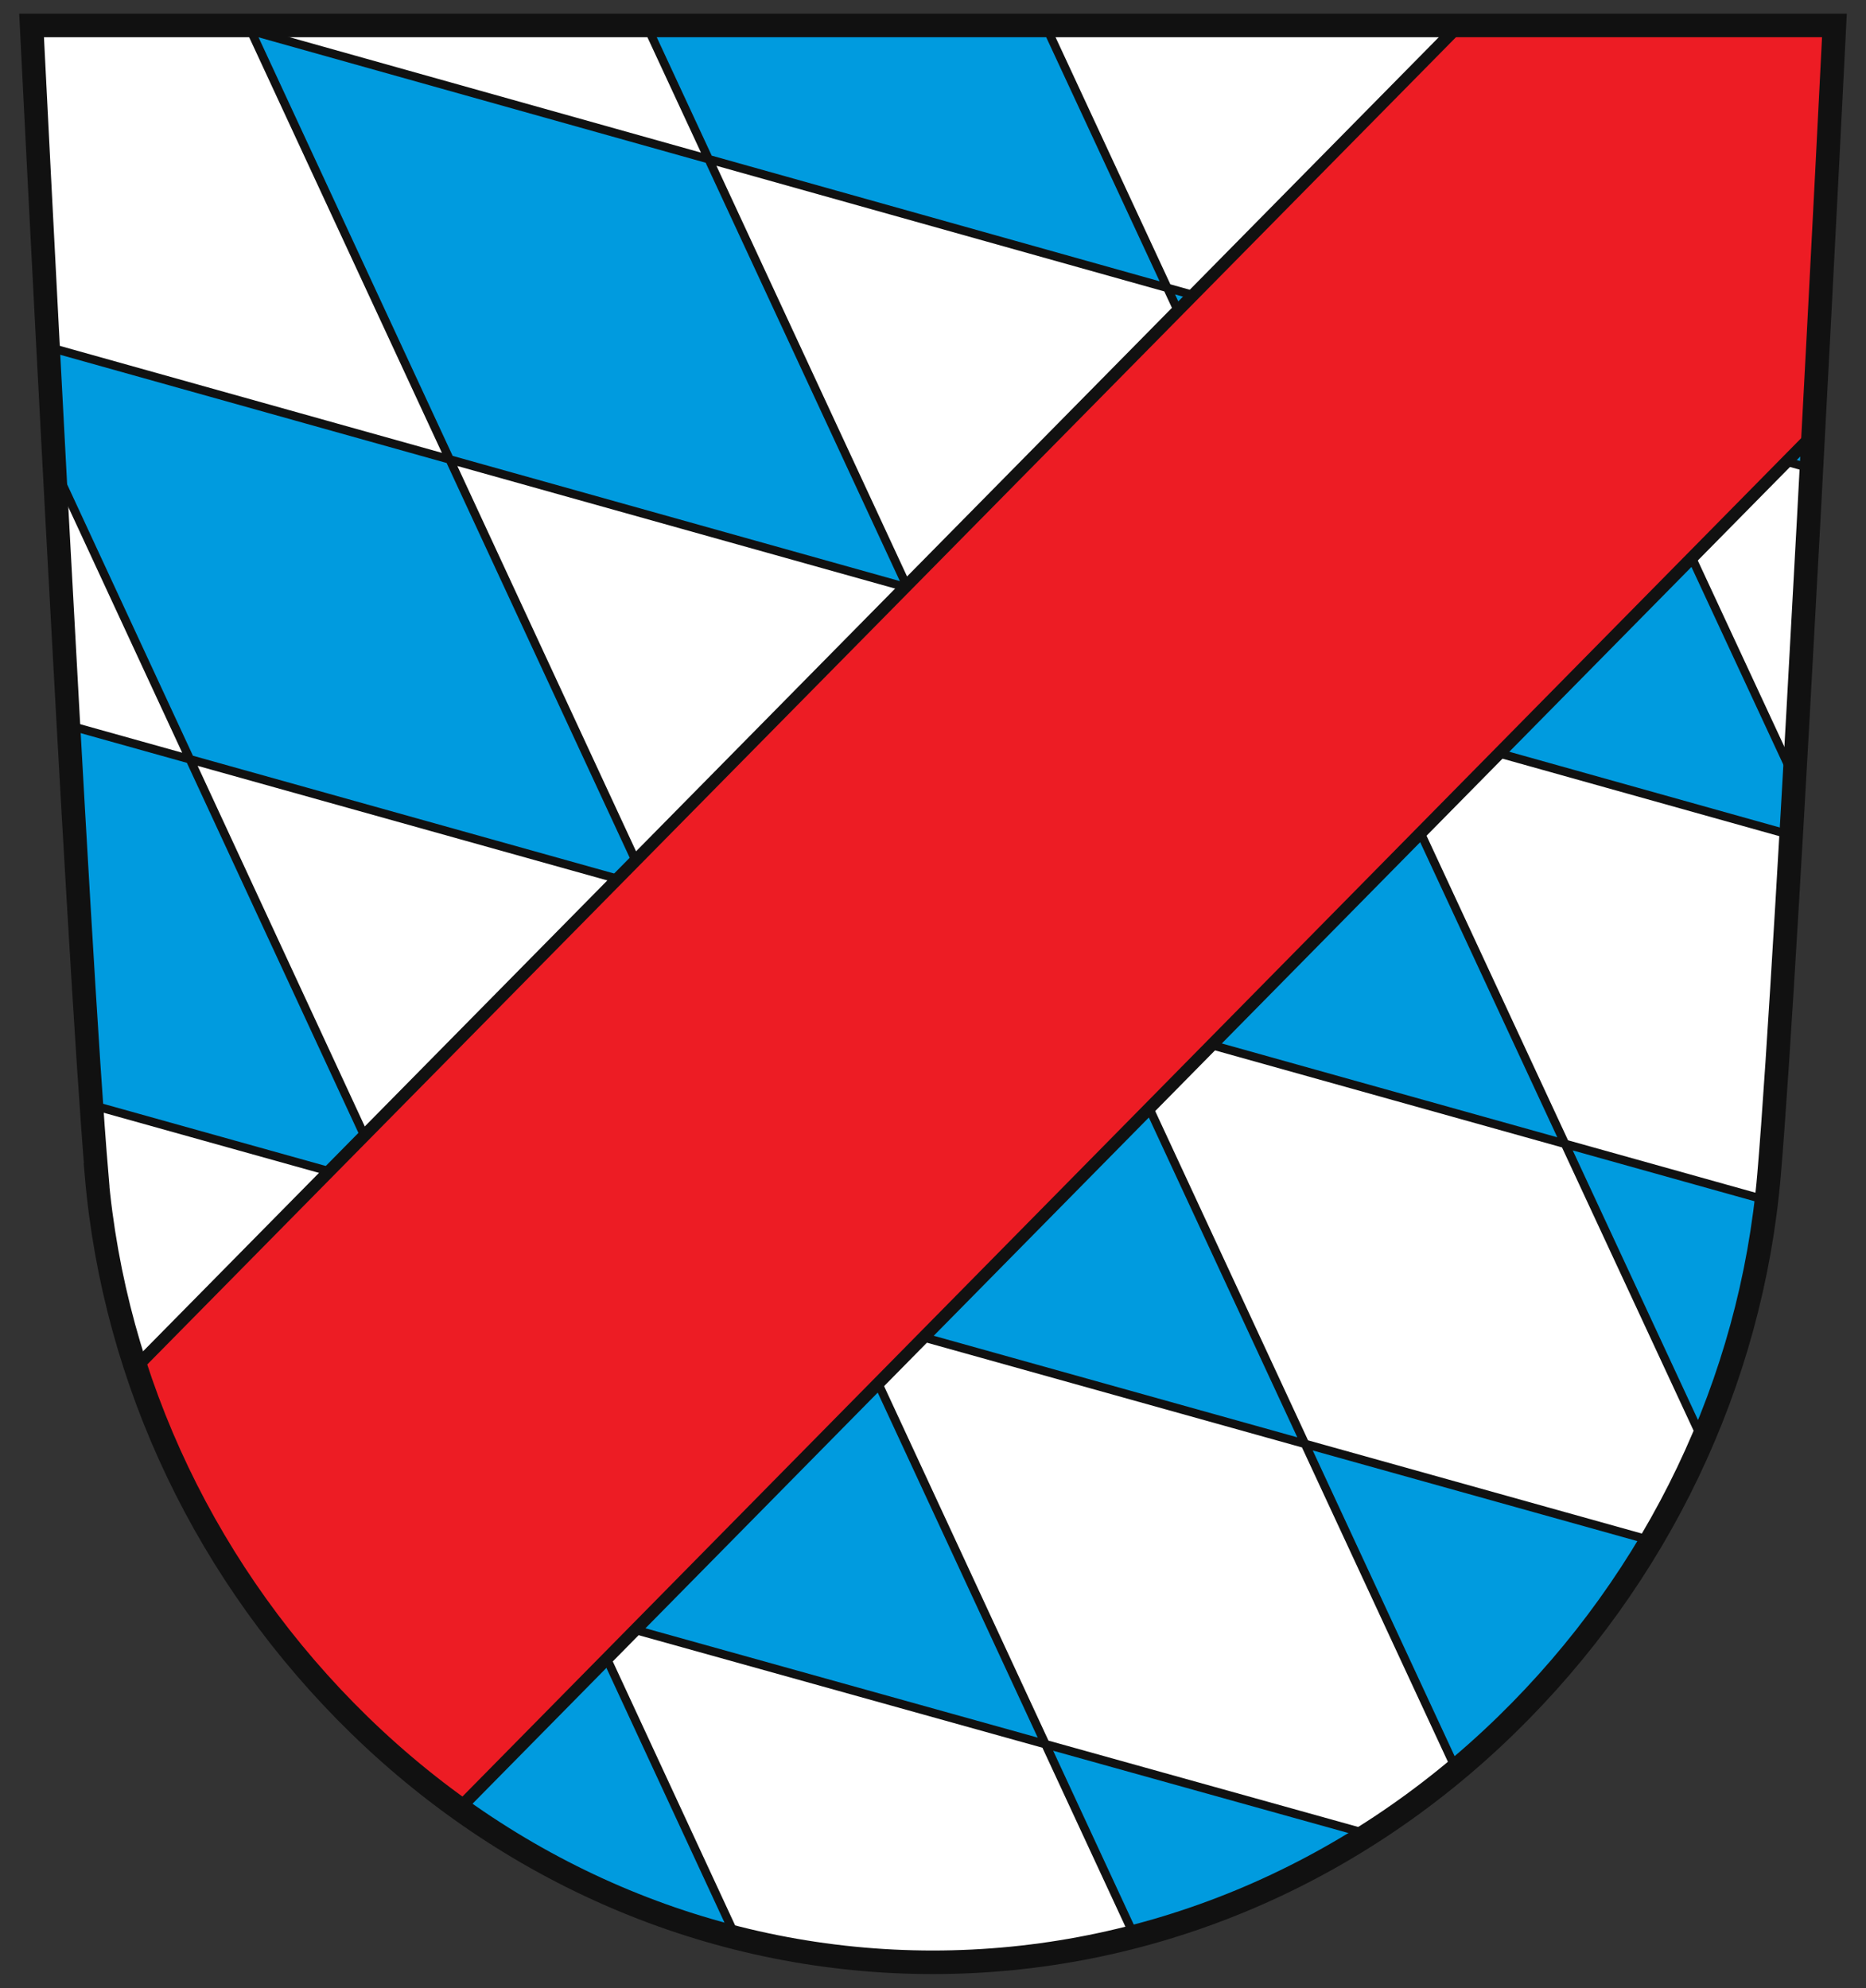 <?xml version="1.0" encoding="UTF-8"?>
<svg viewBox="0 0 198 211" xmlns="http://www.w3.org/2000/svg" xmlns:xlink="http://www.w3.org/1999/xlink">
<rect x="0" y="0" width="198" height="211" fill="#333333" stroke="none"/>
<defs>
<clipPath id="a">
<use xlink:href="#b"/>
</clipPath>
</defs>
<g stroke="#111">
<g fill="#fff">
<path id="b" d="m10.24 124.7c1.89 21.95 11.79 42.69 27.89 58.38 16.66 16.24 38.26 25.18 60.85 25.18 22.58 0 44.2-8.94 60.85-25.18 16.1-15.69 26-36.42 27.88-58.38 1.99-23.11 6.94-122 6.94-122h-191.3s4.93 98.85 6.91 122z"/>
</g>
<g clip-path="url(#a)">
<path d="m-140.2-3.87l557.7 156.2v39.4l-557.7-156zm0 79.26l557.7 155.8v39.4l-557.7-155.5zm0 79.26l557.7 155.3v39.4l-557.7-155.1m42.25-277.4l218.5 471.9h42.42l-218.7-471.9zm84.5 0l218.8 471.9h42.42l-219-471.9zm84.5 0l219.2 471.9h42.42l-219.3-471.9zm84.5 0l219.5 471.9h42.45v-275.8l-557.7-156.5v-39.63" fill="#009bdf" stroke-width=".9"/>
<path d="m183.4-26.3l-180.7 183.3 34.37 46.77 181.6-184.3" fill="#ed1c24" stroke-width="1.3"/>
</g>
<use fill="none" stroke-width="2.5" xlink:href="#b"/>
</g>
</svg>
